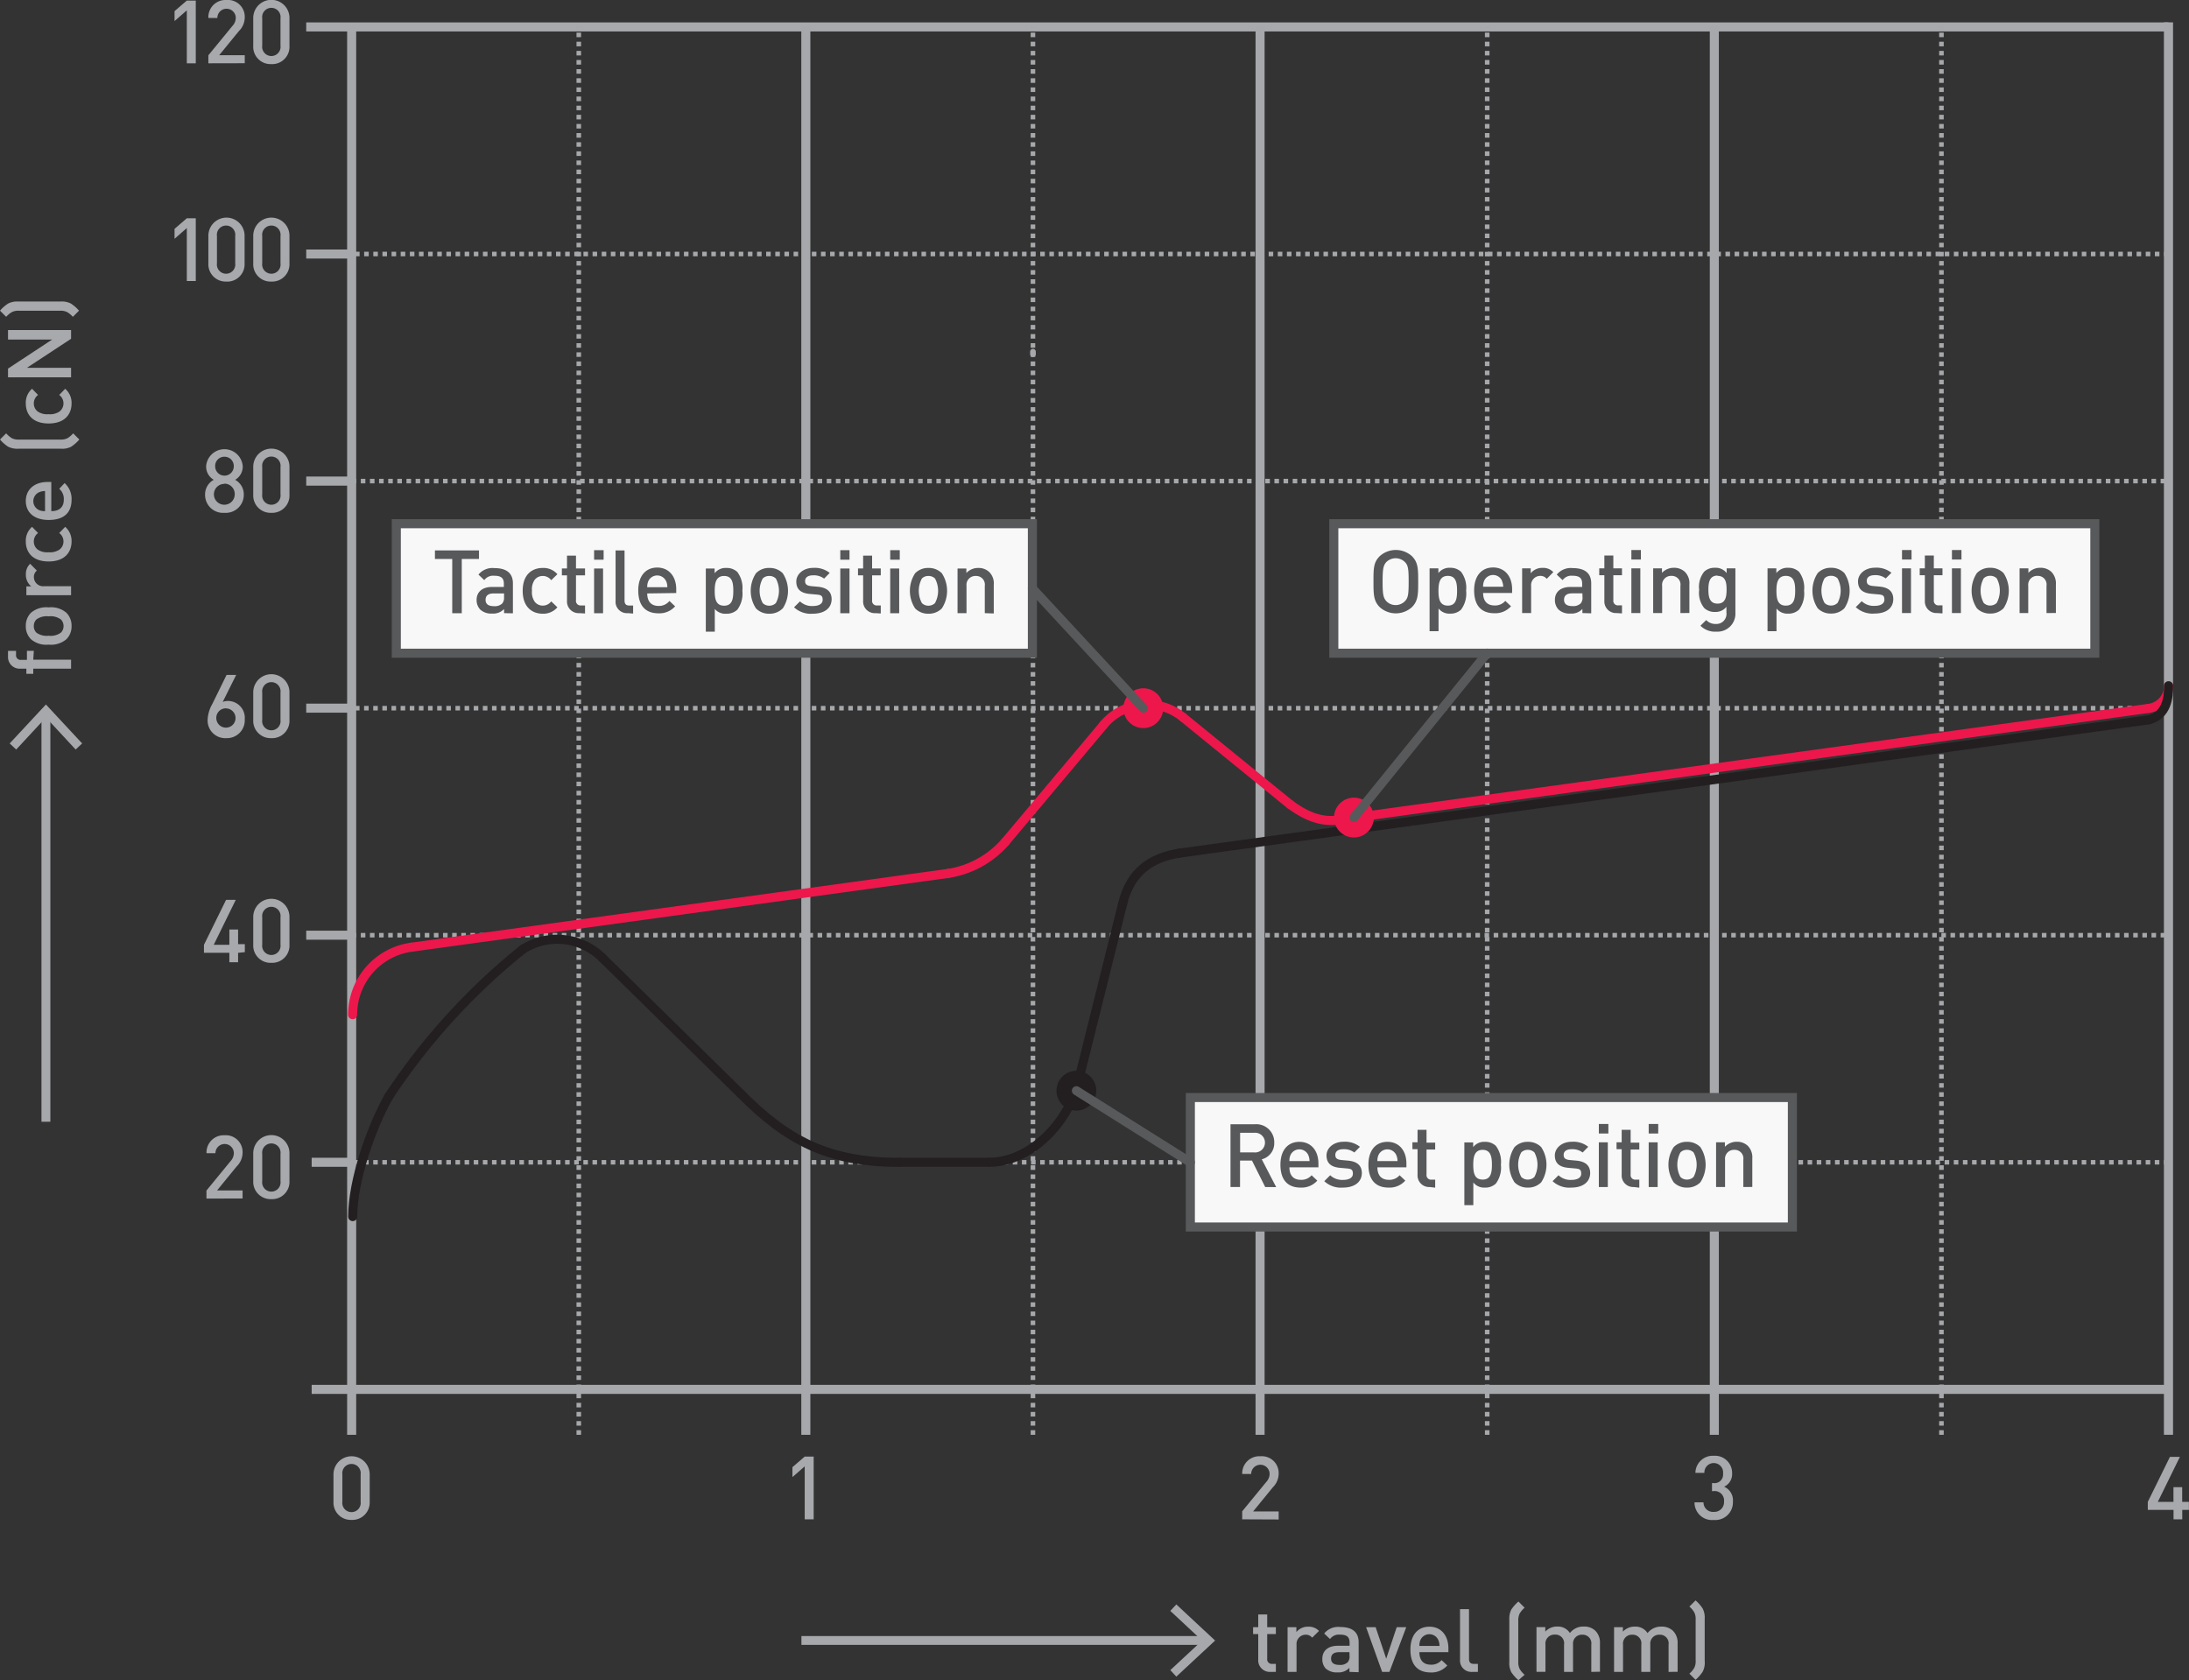 <svg xmlns="http://www.w3.org/2000/svg" viewBox="0 0 273.14 209.69"><rect x="0" y="0" width="273.14" height="209.69" fill="#333333" stroke="none"/><defs><style>.cls-1,.cls-13,.cls-15,.cls-16,.cls-17,.cls-2,.cls-3,.cls-4,.cls-5,.cls-6,.cls-7,.cls-9{fill:none;}.cls-1,.cls-13,.cls-3,.cls-4,.cls-5,.cls-6,.cls-7,.cls-9{stroke:#a6a8ab;}.cls-1,.cls-13,.cls-15,.cls-16,.cls-17,.cls-2,.cls-4,.cls-5,.cls-6,.cls-7,.cls-9{stroke-linejoin:round;}.cls-1,.cls-11,.cls-15,.cls-16,.cls-17,.cls-2{stroke-width:1.13px;}.cls-2{stroke:#a7a9ac;}.cls-3{stroke-width:1.14px;}.cls-4{stroke-width:0.57px;}.cls-4,.cls-5,.cls-6{stroke-dasharray:0.57 0.57 0.57 0.57;}.cls-5{stroke-width:0.56px;}.cls-6{stroke-width:0.56px;}.cls-15,.cls-16,.cls-17,.cls-7{stroke-linecap:round;}.cls-14,.cls-18,.cls-7{stroke-width:0.71px;}.cls-8{fill:#a7a9ac;}.cls-13,.cls-9{stroke-linecap:square;}.cls-9{stroke-width:1.1px;}.cls-10{fill:#a6a8ab;}.cls-11{fill:#f8f8f8;}.cls-11,.cls-17{stroke:#58595b;}.cls-12{fill:#58595b;}.cls-13{stroke-width:1.11px;}.cls-14{fill:#231f20;}.cls-14,.cls-16{stroke:#231f20;}.cls-15,.cls-18{stroke:#ed174c;}.cls-18{fill:#ed174c;}</style></defs><title>img-graph-mxBlue</title><g id="Layer_2" data-name="Layer 2"><g id="Ebene_1" data-name="Ebene 1"><g id="LINE"><line class="cls-1" x1="43.88" y1="3.36" x2="43.88" y2="179.06"/></g><g id="LINE-2" data-name="LINE"><line class="cls-1" x1="38.89" y1="173.39" x2="270.58" y2="173.39"/></g><g id="LINE-3" data-name="LINE"><line class="cls-2" x1="38.21" y1="3.36" x2="270.58" y2="3.36"/></g><g id="LINE-4" data-name="LINE"><line class="cls-3" x1="270.58" y1="2.79" x2="270.58" y2="179.06"/></g><g id="LINE-5" data-name="LINE"><line class="cls-4" x1="242.25" y1="179.06" x2="242.25" y2="3.36"/></g><g id="LINE-6" data-name="LINE"><line class="cls-4" x1="270.59" y1="31.7" x2="43.88" y2="31.7"/></g><g id="LINE-7" data-name="LINE"><line class="cls-1" x1="43.88" y1="31.7" x2="38.21" y2="31.7"/></g><g id="LINE-8" data-name="LINE"><line class="cls-4" x1="43.88" y1="60.04" x2="270.58" y2="60.04"/></g><g id="LINE-9" data-name="LINE"><line class="cls-1" x1="38.21" y1="60.04" x2="43.88" y2="60.04"/></g><g id="LINE-10" data-name="LINE"><line class="cls-4" x1="270.58" y1="88.38" x2="43.88" y2="88.38"/></g><g id="LINE-11" data-name="LINE"><line class="cls-1" x1="43.88" y1="88.38" x2="38.21" y2="88.38"/></g><g id="LINE-12" data-name="LINE"><line class="cls-5" x1="43.88" y1="116.71" x2="270.58" y2="116.71"/></g><g id="LINE-13" data-name="LINE"><line class="cls-1" x1="38.21" y1="116.71" x2="43.88" y2="116.71"/></g><g id="LINE-14" data-name="LINE"><line class="cls-6" x1="270.58" y1="145.05" x2="43.88" y2="145.05"/></g><g id="LINE-15" data-name="LINE"><line class="cls-1" x1="43.88" y1="145.05" x2="38.89" y2="145.05"/></g><g id="LINE-16" data-name="LINE"><line class="cls-4" x1="72.22" y1="179.06" x2="72.22" y2="3.36"/></g><g id="LINE-17" data-name="LINE"><line class="cls-7" x1="100.55" y1="43.89" x2="100.55" y2="44.2"/></g><g id="LINE-18" data-name="LINE"><line class="cls-1" x1="100.55" y1="3.36" x2="100.55" y2="179.06"/></g><g id="LINE-19" data-name="LINE"><line class="cls-4" x1="128.89" y1="179.06" x2="128.89" y2="3.36"/></g><g id="LINE-20" data-name="LINE"><line class="cls-7" x1="128.89" y1="44.2" x2="128.89" y2="43.89"/></g><g id="LINE-21" data-name="LINE"><line class="cls-7" x1="157.23" y1="43.89" x2="157.23" y2="44.2"/></g><g id="LINE-22" data-name="LINE"><line class="cls-1" x1="157.23" y1="3.36" x2="157.23" y2="179.06"/></g><g id="LINE-23" data-name="LINE"><line class="cls-4" x1="185.57" y1="179.06" x2="185.57" y2="3.36"/></g><g id="LINE-24" data-name="LINE"><line class="cls-1" x1="213.91" y1="3.36" x2="213.91" y2="179.06"/></g><path class="cls-8" d="M25.76,149.58v-1l3-3.66a1.51,1.51,0,0,0,.42-1,1.15,1.15,0,1,0-2.3,0H25.77A2.14,2.14,0,0,1,28,141.68a2.1,2.1,0,0,1,2.27,2.2,2.44,2.44,0,0,1-.74,1.69l-2.45,3h3.19v1Z"/><path class="cls-8" d="M33.86,149.65a2.16,2.16,0,0,1-2.26-2.25v-3.48a2.26,2.26,0,0,1,4.52,0v3.48A2.16,2.16,0,0,1,33.86,149.65ZM35,144a1.15,1.15,0,1,0-2.28,0v3.41a1.15,1.15,0,1,0,2.28,0Z"/><path class="cls-8" d="M43.87,189.68a2.16,2.16,0,0,1-2.26-2.25V184a2.26,2.26,0,0,1,4.52,0v3.48A2.16,2.16,0,0,1,43.87,189.68ZM45,184a1.15,1.15,0,1,0-2.28,0v3.41a1.15,1.15,0,1,0,2.28,0Z"/><path class="cls-8" d="M100.41,189.61V183l-1.53,1.34V183.1l1.53-1.32h1.12v7.83Z"/><path class="cls-8" d="M155,189.61v-1l3-3.66a1.51,1.51,0,0,0,.42-1,1.15,1.15,0,1,0-2.3,0H155a2.14,2.14,0,0,1,2.28-2.21,2.1,2.1,0,0,1,2.27,2.2,2.44,2.44,0,0,1-.74,1.69l-2.45,3h3.19v1Z"/><path class="cls-8" d="M213.84,189.69a2.18,2.18,0,0,1-2.4-2.2h1.12a1.18,1.18,0,0,0,1.28,1.19,1.21,1.21,0,0,0,1.28-1.3,1.17,1.17,0,0,0-1.31-1.29h-.19v-1h.19a1.07,1.07,0,0,0,1.19-1.19,1.17,1.17,0,1,0-2.33-.09h-1.12a2.17,2.17,0,0,1,2.3-2.13,2.14,2.14,0,0,1,2.28,2.19,1.72,1.72,0,0,1-1,1.67,1.84,1.84,0,0,1,1.1,1.85A2.2,2.2,0,0,1,213.84,189.69Z"/><path class="cls-8" d="M272.3,188.43v1.18h-1.09v-1.18H268v-1l2.76-5.61H272l-2.75,5.61h1.95v-1.83h1.09v1.83h.84v1Z"/><path class="cls-8" d="M29.71,118.91v1.18H28.62v-1.18H25.45v-1l2.76-5.61h1.21l-2.75,5.61h1.95V116h1.09v1.83h.84v1Z"/><path class="cls-8" d="M33.86,120.16a2.16,2.16,0,0,1-2.26-2.25v-3.48a2.26,2.26,0,0,1,4.52,0v3.48A2.16,2.16,0,0,1,33.86,120.16ZM35,114.47a1.15,1.15,0,1,0-2.28,0v3.41a1.15,1.15,0,1,0,2.28,0Z"/><path class="cls-8" d="M28.23,92.12a2.2,2.2,0,0,1-2.32-2.34,4.34,4.34,0,0,1,.58-1.92l1.78-3.63h1.2l-1.68,3.37a1.8,1.8,0,0,1,.69-.12,2.1,2.1,0,0,1,2.06,2.27A2.23,2.23,0,0,1,28.23,92.12Zm0-3.72A1.19,1.19,0,0,0,27,89.76a1.2,1.2,0,1,0,1.19-1.35Z"/><path class="cls-8" d="M33.86,92.12a2.16,2.16,0,0,1-2.26-2.25V86.4a2.26,2.26,0,0,1,4.52,0v3.48A2.16,2.16,0,0,1,33.86,92.12ZM35,86.43a1.15,1.15,0,1,0-2.28,0v3.41a1.15,1.15,0,1,0,2.28,0Z"/><path class="cls-8" d="M28,64a2.24,2.24,0,0,1-2.41-2.28,2.07,2.07,0,0,1,1.08-1.84,1.91,1.91,0,0,1-.95-1.68,2.29,2.29,0,0,1,4.57,0,1.91,1.91,0,0,1-.95,1.68,2.07,2.07,0,0,1,1.08,1.84A2.25,2.25,0,0,1,28,64Zm0-3.61a1.3,1.3,0,1,0,1.29,1.31A1.29,1.29,0,0,0,28,60.36ZM28,57a1.14,1.14,0,0,0-1.15,1.2,1.16,1.16,0,1,0,2.32,0A1.15,1.15,0,0,0,28,57Z"/><path class="cls-8" d="M33.86,64a2.16,2.16,0,0,1-2.26-2.25V58.25a2.26,2.26,0,0,1,4.52,0v3.48A2.16,2.16,0,0,1,33.86,64ZM35,58.28a1.15,1.15,0,1,0-2.28,0v3.41a1.15,1.15,0,1,0,2.28,0Z"/><path class="cls-8" d="M23.31,35.07V28.46L21.78,29.8V28.56l1.53-1.32h1.12v7.83Z"/><path class="cls-8" d="M28.21,35.14A2.16,2.16,0,0,1,26,32.89V29.42a2.26,2.26,0,0,1,4.52,0v3.48A2.16,2.16,0,0,1,28.21,35.14Zm1.14-5.69a1.15,1.15,0,1,0-2.28,0v3.41a1.15,1.15,0,1,0,2.28,0Z"/><path class="cls-8" d="M33.86,35.14a2.16,2.16,0,0,1-2.26-2.25V29.42a2.26,2.26,0,0,1,4.52,0v3.48A2.16,2.16,0,0,1,33.86,35.14ZM35,29.45a1.15,1.15,0,1,0-2.28,0v3.41a1.15,1.15,0,1,0,2.28,0Z"/><path class="cls-8" d="M23.31,7.9V1.29L21.78,2.63V1.39L23.31.07h1.12V7.9Z"/><path class="cls-8" d="M26,7.9v-1l3-3.66a1.51,1.51,0,0,0,.42-1,1.15,1.15,0,1,0-2.3,0H26A2.14,2.14,0,0,1,28.27,0a2.1,2.1,0,0,1,2.27,2.2,2.44,2.44,0,0,1-.74,1.69l-2.45,3h3.19v1Z"/><path class="cls-8" d="M33.85,8A2.16,2.16,0,0,1,31.6,5.72V2.24a2.26,2.26,0,0,1,4.52,0V5.72A2.16,2.16,0,0,1,33.85,8ZM35,2.28a1.15,1.15,0,1,0-2.28,0V5.69a1.15,1.15,0,1,0,2.28,0Z"/><line class="cls-9" x1="100.55" y1="204.73" x2="150.43" y2="204.73"/><polygon class="cls-10" points="146.78 209.24 146.03 208.43 150 204.74 146.03 201.04 146.78 200.23 151.62 204.74 146.78 209.24"/><path class="cls-8" d="M158.56,208.65A1.45,1.45,0,0,1,157,207.1v-3.17h-.64v-.86H157v-1.59h1.12v1.59h1.08v.86h-1.08V207a.57.57,0,0,0,.62.65h.46v1Z"/><path class="cls-8" d="M163.73,204.38a1,1,0,0,0-.84-.37,1.15,1.15,0,0,0-1.11,1.25v3.39h-1.12v-5.58h1.1v.61a1.85,1.85,0,0,1,1.49-.67,1.73,1.73,0,0,1,1.33.53Z"/><path class="cls-8" d="M168.38,208.65v-.51a1.83,1.83,0,0,1-1.49.57,2,2,0,0,1-1.5-.51A1.71,1.71,0,0,1,165,207c0-.93.65-1.61,1.94-1.61h1.46V205c0-.71-.34-1-1.22-1a1.35,1.35,0,0,0-1.22.55l-.73-.69a2.25,2.25,0,0,1,2-.81c1.54,0,2.3.66,2.3,1.91v3.73Zm0-2.46h-1.29c-.68,0-1,.29-1,.8s.32.79,1.06.79a1.34,1.34,0,0,0,1-.32,1.08,1.08,0,0,0,.24-.83Z"/><path class="cls-8" d="M173.37,208.65h-.91l-2-5.58h1.19l1.32,3.93,1.31-3.93h1.19Z"/><path class="cls-8" d="M177.11,206.19c0,1,.5,1.56,1.42,1.56a1.67,1.67,0,0,0,1.35-.57l.71.67a2.62,2.62,0,0,1-2.09.87c-1.4,0-2.51-.74-2.51-2.86,0-1.82.93-2.85,2.37-2.85s2.37,1.08,2.37,2.71v.47Zm2.35-1.54a1.22,1.22,0,0,0-2.21,0,1.73,1.73,0,0,0-.14.76h2.51A1.9,1.9,0,0,0,179.46,204.65Z"/><path class="cls-8" d="M183.71,208.65a1.42,1.42,0,0,1-1.53-1.54v-6.29h1.12V207c0,.43.15.65.61.65h.5v1Z"/><path class="cls-8" d="M189.47,209.69a5.1,5.1,0,0,1-.89-1,2.45,2.45,0,0,1-.25-1.28v-5.26a2.56,2.56,0,0,1,.25-1.28,4.84,4.84,0,0,1,.89-1l.77.77a3,3,0,0,0-.62.73,1.93,1.93,0,0,0-.17.89v5.13a1.93,1.93,0,0,0,.17.89,2.93,2.93,0,0,0,.62.73Z"/><path class="cls-8" d="M198.56,208.65v-3.4a1.08,1.08,0,0,0-1.12-1.24,1.1,1.1,0,0,0-1.16,1.19v3.45h-1.12v-3.4A1.08,1.08,0,0,0,194,204a1.11,1.11,0,0,0-1.16,1.24v3.4h-1.12v-5.58h1.1v.56a2,2,0,0,1,1.49-.63,1.78,1.78,0,0,1,1.58.81,2.12,2.12,0,0,1,1.75-.81,2,2,0,0,1,1.41.51,2.07,2.07,0,0,1,.59,1.57v3.56Z"/><path class="cls-8" d="M208.2,208.65v-3.4a1.08,1.08,0,0,0-1.12-1.24,1.1,1.1,0,0,0-1.16,1.19v3.45h-1.12v-3.4a1.08,1.08,0,0,0-1.12-1.24,1.11,1.11,0,0,0-1.16,1.24v3.4h-1.12v-5.58h1.1v.56A2,2,0,0,1,204,203a1.78,1.78,0,0,1,1.58.81,2.12,2.12,0,0,1,1.75-.81,2,2,0,0,1,1.41.51,2.07,2.07,0,0,1,.59,1.57v3.56Z"/><path class="cls-8" d="M212.45,208.64a4.93,4.93,0,0,1-.88,1l-.77-.77a2.86,2.86,0,0,0,.61-.73,1.79,1.79,0,0,0,.17-.89v-5.13a1.79,1.79,0,0,0-.17-.89,2.89,2.89,0,0,0-.61-.73l.77-.77a4.71,4.71,0,0,1,.88,1,2.45,2.45,0,0,1,.26,1.28v5.26A2.45,2.45,0,0,1,212.45,208.64Z"/><rect class="cls-11" x="166.43" y="65.36" width="94.96" height="16.16"/><path class="cls-12" d="M176.17,75.78a3,3,0,0,1-4,0c-.77-.77-.79-1.55-.79-3.19s0-2.42.79-3.19a3,3,0,0,1,4,0c.77.77.79,1.55.79,3.19S176.94,75,176.17,75.78Zm-.86-5.63a1.65,1.65,0,0,0-2.33,0c-.38.42-.46.89-.46,2.44s.08,2,.46,2.43a1.62,1.62,0,0,0,2.33,0c.4-.41.46-.88.46-2.43S175.71,70.56,175.31,70.15Z"/><path class="cls-12" d="M182.31,76.08a1.88,1.88,0,0,1-1.35.5,1.71,1.71,0,0,1-1.46-.64v2.83h-1.12V70.93h1.1v.59a1.73,1.73,0,0,1,1.47-.66,1.91,1.91,0,0,1,1.36.5,3.32,3.32,0,0,1,.63,2.35A3.35,3.35,0,0,1,182.31,76.08Zm-1.65-4.21c-1,0-1.17.86-1.17,1.85s.14,1.86,1.17,1.86,1.15-.87,1.15-1.86S181.67,71.87,180.66,71.87Z"/><path class="cls-12" d="M185.06,74c0,1,.5,1.56,1.42,1.56a1.66,1.66,0,0,0,1.35-.57l.71.67a2.62,2.62,0,0,1-2.09.87c-1.4,0-2.51-.74-2.51-2.86,0-1.81.94-2.85,2.37-2.85s2.37,1.08,2.37,2.71V74Zm2.35-1.54a1.22,1.22,0,0,0-2.21,0,1.72,1.72,0,0,0-.14.76h2.51A1.9,1.9,0,0,0,187.41,72.5Z"/><path class="cls-12" d="M193,72.24a1,1,0,0,0-.84-.37,1.15,1.15,0,0,0-1.11,1.25v3.39h-1.12V70.93H191v.61a1.85,1.85,0,0,1,1.49-.67,1.73,1.73,0,0,1,1.33.53Z"/><path class="cls-12" d="M197.45,76.51V76a1.84,1.84,0,0,1-1.49.57,2,2,0,0,1-1.5-.51,1.71,1.71,0,0,1-.44-1.2c0-.93.65-1.61,1.94-1.61h1.46v-.4c0-.71-.34-1-1.22-1a1.35,1.35,0,0,0-1.22.55l-.73-.69a2.25,2.25,0,0,1,2-.81c1.54,0,2.3.66,2.3,1.91v3.73Zm0-2.46h-1.29c-.68,0-1,.29-1,.8s.32.79,1.06.79a1.34,1.34,0,0,0,1-.32,1.07,1.07,0,0,0,.24-.82Z"/><path class="cls-12" d="M201.71,76.51A1.45,1.45,0,0,1,200.19,75V71.79h-.64v-.86h.64v-1.6h1.12v1.6h1.08v.86h-1.08V74.9a.57.57,0,0,0,.62.65h.46v1Z"/><path class="cls-12" d="M203.56,69.83V68.64h1.19v1.19Zm0,6.68V70.93h1.12v5.58Z"/><path class="cls-12" d="M209.68,76.51v-3.4a1.08,1.08,0,0,0-1.12-1.24,1.11,1.11,0,0,0-1.16,1.24v3.4h-1.12V70.93h1.1v.56a2,2,0,0,1,1.49-.63,1.94,1.94,0,0,1,1.37.51,2,2,0,0,1,.56,1.57v3.56Z"/><path class="cls-12" d="M214.18,78.83a2.58,2.58,0,0,1-2-.74l.72-.71a1.57,1.57,0,0,0,1.21.49,1.26,1.26,0,0,0,1.31-1.42v-.72a1.72,1.72,0,0,1-1.44.64,1.85,1.85,0,0,1-1.33-.49,3,3,0,0,1-.63-2.27,3,3,0,0,1,.63-2.27,1.86,1.86,0,0,1,1.34-.48,1.71,1.71,0,0,1,1.46.66v-.59h1.09v5.54A2.24,2.24,0,0,1,214.18,78.83Zm.13-7c-1,0-1.14.87-1.14,1.75s.13,1.75,1.14,1.75,1.13-.87,1.13-1.75S215.32,71.87,214.31,71.87Z"/><path class="cls-12" d="M224.48,76.08a1.88,1.88,0,0,1-1.35.5,1.71,1.71,0,0,1-1.46-.64v2.83h-1.12V70.93h1.1v.59a1.73,1.73,0,0,1,1.47-.66,1.91,1.91,0,0,1,1.36.5,3.32,3.32,0,0,1,.63,2.35A3.35,3.35,0,0,1,224.48,76.08Zm-1.65-4.21c-1,0-1.17.86-1.17,1.85s.14,1.86,1.17,1.86S224,74.7,224,73.71,223.85,71.87,222.83,71.87Z"/><path class="cls-12" d="M230.14,75.91a2.26,2.26,0,0,1-1.67.66,2.24,2.24,0,0,1-1.66-.66,4,4,0,0,1,0-4.39,2.24,2.24,0,0,1,1.66-.66,2.26,2.26,0,0,1,1.67.66,4,4,0,0,1,0,4.39Zm-.85-3.73a1.13,1.13,0,0,0-.82-.32,1.11,1.11,0,0,0-.81.32,3.23,3.23,0,0,0,0,3.06,1.12,1.12,0,0,0,.81.33,1.14,1.14,0,0,0,.82-.33,3.22,3.22,0,0,0,0-3.06Z"/><path class="cls-12" d="M233.9,76.57a3.06,3.06,0,0,1-2.34-.8l.74-.74a2.16,2.16,0,0,0,1.61.58c.69,0,1.22-.24,1.22-.77s-.21-.61-.75-.66l-.89-.08c-1.06-.1-1.65-.56-1.65-1.54s.94-1.71,2.1-1.71a3,3,0,0,1,2.07.63l-.71.71a2.1,2.1,0,0,0-1.37-.41c-.68,0-1,.29-1,.71s.22.58.77.64l.78.07c1.16.1,1.76.6,1.76,1.58C236.22,76,235.23,76.57,233.9,76.57Z"/><path class="cls-12" d="M237.33,69.83V68.64h1.19v1.19Zm0,6.68V70.93h1.12v5.58Z"/><path class="cls-12" d="M241.71,76.51A1.45,1.45,0,0,1,240.18,75V71.79h-.64v-.86h.64v-1.6h1.12v1.6h1.08v.86H241.3V74.9a.57.57,0,0,0,.62.65h.46v1Z"/><path class="cls-12" d="M243.56,69.83V68.64h1.19v1.19Zm0,6.68V70.93h1.12v5.58Z"/><path class="cls-12" d="M250,75.91a2.26,2.26,0,0,1-1.67.66,2.24,2.24,0,0,1-1.66-.66,4,4,0,0,1,0-4.39,2.24,2.24,0,0,1,1.66-.66,2.26,2.26,0,0,1,1.67.66,4,4,0,0,1,0,4.39Zm-.85-3.73a1.13,1.13,0,0,0-.82-.32,1.11,1.11,0,0,0-.81.32,3.23,3.23,0,0,0,0,3.06,1.12,1.12,0,0,0,.81.33,1.14,1.14,0,0,0,.82-.33,3.23,3.23,0,0,0,0-3.06Z"/><path class="cls-12" d="M255.36,76.51v-3.4a1.08,1.08,0,0,0-1.12-1.24,1.11,1.11,0,0,0-1.16,1.24v3.4H252V70.93h1.1v.56a2,2,0,0,1,1.49-.63,1.94,1.94,0,0,1,1.38.51,2.05,2.05,0,0,1,.56,1.57v3.56Z"/><rect class="cls-11" x="148.53" y="136.97" width="75.12" height="16.16"/><path class="cls-12" d="M157.87,148.14l-1.65-3.3h-1.49v3.3h-1.19v-7.83h3A2.24,2.24,0,0,1,159,142.6a2.06,2.06,0,0,1-1.56,2.08l1.8,3.47Zm-1.37-6.77h-1.76v2.45h1.76a1.23,1.23,0,1,0,0-2.45Z"/><path class="cls-12" d="M160.89,145.68c0,1,.5,1.56,1.42,1.56a1.67,1.67,0,0,0,1.35-.57l.71.67a2.62,2.62,0,0,1-2.09.87c-1.4,0-2.51-.74-2.51-2.86,0-1.81.93-2.85,2.37-2.85s2.37,1.08,2.37,2.71v.47Zm2.35-1.54a1.22,1.22,0,0,0-2.21,0,1.72,1.72,0,0,0-.14.76h2.51A1.9,1.9,0,0,0,163.24,144.14Z"/><path class="cls-12" d="M167.58,148.21a3.06,3.06,0,0,1-2.34-.8l.74-.74a2.16,2.16,0,0,0,1.61.58c.69,0,1.22-.24,1.22-.77s-.21-.61-.75-.66l-.89-.08c-1.06-.1-1.65-.56-1.65-1.54s.94-1.71,2.1-1.71a3,3,0,0,1,2.07.63l-.7.71a2.11,2.11,0,0,0-1.37-.41c-.68,0-1,.29-1,.71s.22.58.77.64l.78.07c1.16.1,1.76.6,1.76,1.58C169.9,147.6,168.91,148.21,167.58,148.21Z"/><path class="cls-12" d="M171.87,145.68c0,1,.5,1.56,1.42,1.56a1.67,1.67,0,0,0,1.35-.57l.71.67a2.62,2.62,0,0,1-2.09.87c-1.4,0-2.51-.74-2.51-2.86,0-1.81.93-2.85,2.37-2.85s2.37,1.08,2.37,2.71v.47Zm2.35-1.54a1.22,1.22,0,0,0-2.21,0,1.72,1.72,0,0,0-.14.76h2.51A1.9,1.9,0,0,0,174.22,144.14Z"/><path class="cls-12" d="M178.41,148.14a1.45,1.45,0,0,1-1.53-1.55v-3.17h-.64v-.86h.64V141H178v1.6h1.08v.86H178v3.11a.57.57,0,0,0,.62.65h.46v1Z"/><path class="cls-12" d="M186.65,147.71a1.88,1.88,0,0,1-1.35.5,1.71,1.71,0,0,1-1.46-.64v2.83h-1.12v-7.83h1.1v.59a1.73,1.73,0,0,1,1.47-.66,1.91,1.91,0,0,1,1.36.5,3.32,3.32,0,0,1,.63,2.35A3.35,3.35,0,0,1,186.65,147.71ZM185,143.5c-1,0-1.17.86-1.17,1.85s.14,1.86,1.17,1.86,1.16-.87,1.16-1.86S186,143.5,185,143.5Z"/><path class="cls-12" d="M192.31,147.55a2.26,2.26,0,0,1-1.67.66,2.24,2.24,0,0,1-1.66-.66,4,4,0,0,1,0-4.39,2.24,2.24,0,0,1,1.66-.66,2.26,2.26,0,0,1,1.67.66,4,4,0,0,1,0,4.39Zm-.85-3.73a1.14,1.14,0,0,0-.83-.32,1.11,1.11,0,0,0-.81.32,3.23,3.23,0,0,0,0,3.06,1.12,1.12,0,0,0,.81.33,1.15,1.15,0,0,0,.83-.33,3.23,3.23,0,0,0,0-3.06Z"/><path class="cls-12" d="M196.07,148.21a3.06,3.06,0,0,1-2.34-.8l.74-.74a2.16,2.16,0,0,0,1.61.58c.69,0,1.22-.24,1.22-.77s-.21-.61-.75-.66l-.89-.08c-1.06-.1-1.65-.56-1.65-1.54s.94-1.71,2.1-1.71a3,3,0,0,1,2.07.63l-.7.71a2.11,2.11,0,0,0-1.37-.41c-.68,0-1,.29-1,.71s.22.58.77.64l.78.07c1.16.1,1.76.6,1.76,1.58C198.39,147.6,197.4,148.21,196.07,148.21Z"/><path class="cls-12" d="M199.5,141.46v-1.19h1.19v1.19Zm0,6.68v-5.58h1.12v5.58Z"/><path class="cls-12" d="M203.88,148.14a1.45,1.45,0,0,1-1.53-1.55v-3.17h-.64v-.86h.64V141h1.12v1.6h1.08v.86h-1.08v3.11a.57.57,0,0,0,.62.65h.46v1Z"/><path class="cls-12" d="M205.72,141.46v-1.19h1.19v1.19Zm0,6.68v-5.58h1.12v5.58Z"/><path class="cls-12" d="M212.17,147.55a2.26,2.26,0,0,1-1.67.66,2.24,2.24,0,0,1-1.66-.66,4,4,0,0,1,0-4.39,2.24,2.24,0,0,1,1.66-.66,2.26,2.26,0,0,1,1.67.66,4,4,0,0,1,0,4.39Zm-.85-3.73a1.14,1.14,0,0,0-.83-.32,1.11,1.11,0,0,0-.81.32,3.22,3.22,0,0,0,0,3.06,1.12,1.12,0,0,0,.81.33,1.15,1.15,0,0,0,.83-.33,3.22,3.22,0,0,0,0-3.06Z"/><path class="cls-12" d="M217.53,148.14v-3.4a1.08,1.08,0,0,0-1.12-1.24,1.11,1.11,0,0,0-1.16,1.24v3.4h-1.12v-5.58h1.1v.56a2,2,0,0,1,1.49-.63,1.94,1.94,0,0,1,1.37.51,2.05,2.05,0,0,1,.56,1.57v3.56Z"/><rect class="cls-11" x="49.45" y="65.36" width="79.37" height="16.16"/><path class="cls-12" d="M57.62,69.76v6.77H56.43V69.76H54.27V68.69h5.5v1.07Z"/><path class="cls-12" d="M62.9,76.52V76a1.84,1.84,0,0,1-1.49.57,2,2,0,0,1-1.5-.51,1.71,1.71,0,0,1-.44-1.2c0-.93.65-1.61,1.94-1.61h1.46v-.4c0-.71-.34-1-1.22-1a1.35,1.35,0,0,0-1.22.55l-.73-.69a2.25,2.25,0,0,1,2-.81c1.54,0,2.3.66,2.3,1.91v3.73Zm0-2.46H61.59c-.68,0-1,.29-1,.8s.32.79,1.06.79a1.34,1.34,0,0,0,1-.32,1.07,1.07,0,0,0,.24-.82Z"/><path class="cls-12" d="M67.71,76.59c-1.25,0-2.49-.77-2.49-2.86s1.23-2.85,2.49-2.85a2.29,2.29,0,0,1,1.84.78l-.77.75a1.3,1.3,0,0,0-1.07-.53,1.26,1.26,0,0,0-1,.49,2.07,2.07,0,0,0-.33,1.35,2.1,2.1,0,0,0,.33,1.36,1.26,1.26,0,0,0,1,.5,1.3,1.3,0,0,0,1.07-.53l.77.74A2.3,2.3,0,0,1,67.71,76.59Z"/><path class="cls-12" d="M72.28,76.52A1.45,1.45,0,0,1,70.75,75V71.8h-.64v-.86h.64v-1.6h1.12v1.6H73v.86H71.87v3.11a.57.57,0,0,0,.62.65H73v1Z"/><path class="cls-12" d="M74.13,69.85V68.66h1.19v1.19Zm0,6.68V70.95h1.12v5.58Z"/><path class="cls-12" d="M78.34,76.52A1.42,1.42,0,0,1,76.81,75V68.69h1.12v6.23c0,.43.15.65.61.65H79v1Z"/><path class="cls-12" d="M80.76,74.06c0,1,.5,1.56,1.42,1.56A1.66,1.66,0,0,0,83.53,75l.71.67a2.62,2.62,0,0,1-2.09.87c-1.4,0-2.51-.74-2.51-2.86,0-1.81.94-2.85,2.37-2.85s2.37,1.08,2.37,2.71v.47Zm2.35-1.54a1.22,1.22,0,0,0-2.21,0,1.73,1.73,0,0,0-.14.76h2.51A1.9,1.9,0,0,0,83.12,72.52Z"/><path class="cls-12" d="M92,76.09a1.88,1.88,0,0,1-1.35.5A1.71,1.71,0,0,1,89.19,76v2.83H88.07V70.95h1.1v.59a1.73,1.73,0,0,1,1.47-.66,1.91,1.91,0,0,1,1.36.5,3.32,3.32,0,0,1,.63,2.35A3.35,3.35,0,0,1,92,76.09Zm-1.65-4.21c-1,0-1.17.86-1.17,1.85s.14,1.86,1.17,1.86,1.15-.87,1.15-1.86S91.37,71.88,90.35,71.88Z"/><path class="cls-12" d="M97.66,75.93a2.26,2.26,0,0,1-1.67.66,2.24,2.24,0,0,1-1.66-.66,4,4,0,0,1,0-4.39A2.24,2.24,0,0,1,96,70.88a2.26,2.26,0,0,1,1.67.66,4,4,0,0,1,0,4.39Zm-.85-3.73a1.14,1.14,0,0,0-.83-.32,1.11,1.11,0,0,0-.81.32,3.22,3.22,0,0,0,0,3.06,1.12,1.12,0,0,0,.81.33,1.15,1.15,0,0,0,.83-.33,3.22,3.22,0,0,0,0-3.06Z"/><path class="cls-12" d="M101.42,76.59a3.06,3.06,0,0,1-2.34-.8l.74-.74a2.16,2.16,0,0,0,1.61.58c.69,0,1.22-.24,1.22-.77s-.21-.61-.75-.66l-.89-.08c-1.06-.1-1.65-.56-1.65-1.54s.94-1.71,2.1-1.71a3,3,0,0,1,2.07.63l-.7.71a2.11,2.11,0,0,0-1.37-.41c-.68,0-1,.29-1,.71s.22.58.77.64l.78.07c1.16.1,1.76.6,1.76,1.58C103.74,76,102.75,76.59,101.42,76.59Z"/><path class="cls-12" d="M104.85,69.85V68.66H106v1.19Zm0,6.68V70.95H106v5.58Z"/><path class="cls-12" d="M109.23,76.52A1.45,1.45,0,0,1,107.7,75V71.8h-.64v-.86h.64v-1.6h1.12v1.6h1.08v.86h-1.08v3.11a.57.57,0,0,0,.62.65h.46v1Z"/><path class="cls-12" d="M111.08,69.85V68.66h1.19v1.19Zm0,6.68V70.95h1.12v5.58Z"/><path class="cls-12" d="M117.52,75.93a2.26,2.26,0,0,1-1.67.66,2.24,2.24,0,0,1-1.66-.66,4,4,0,0,1,0-4.39,2.24,2.24,0,0,1,1.66-.66,2.26,2.26,0,0,1,1.67.66,4,4,0,0,1,0,4.39Zm-.85-3.73a1.14,1.14,0,0,0-.83-.32,1.11,1.11,0,0,0-.81.32,3.23,3.23,0,0,0,0,3.06,1.12,1.12,0,0,0,.81.33,1.15,1.15,0,0,0,.83-.33,3.23,3.23,0,0,0,0-3.06Z"/><path class="cls-12" d="M122.88,76.52v-3.4a1.08,1.08,0,0,0-1.12-1.24,1.11,1.11,0,0,0-1.16,1.24v3.4h-1.12V70.95h1.1v.56a2,2,0,0,1,1.49-.63,1.94,1.94,0,0,1,1.37.51A2,2,0,0,1,124,73v3.56Z"/><line class="cls-13" x1="5.73" y1="139.44" x2="5.73" y2="89.12"/><polygon class="cls-10" points="10.25 92.78 9.44 93.54 5.73 89.54 2.02 93.54 1.21 92.78 5.73 87.92 10.25 92.78"/><path class="cls-8" d="M4.15,82.33H8.87v1.12H4.15v.64H3.29v-.64H2.53A1.45,1.45,0,0,1,1,81.93v-.7h1v.5a.57.57,0,0,0,.65.62h.71V81.22h.86Z"/><path class="cls-8" d="M8.27,76.46a2.26,2.26,0,0,1,.66,1.67,2.24,2.24,0,0,1-.66,1.66,3,3,0,0,1-2.2.66,2.93,2.93,0,0,1-2.19-.66,2.24,2.24,0,0,1-.66-1.66,2.26,2.26,0,0,1,.66-1.67,2.93,2.93,0,0,1,2.19-.66A2.94,2.94,0,0,1,8.27,76.46Zm-3.73.85a1.14,1.14,0,0,0-.32.83,1.11,1.11,0,0,0,.32.81,2.16,2.16,0,0,0,1.53.39,2.16,2.16,0,0,0,1.53-.39,1.12,1.12,0,0,0,.33-.81,1.15,1.15,0,0,0-.33-.83,2.16,2.16,0,0,0-1.53-.39A2.16,2.16,0,0,0,4.54,77.31Z"/><path class="cls-8" d="M4.6,71.21a1,1,0,0,0-.37.84,1.15,1.15,0,0,0,1.25,1.11H8.87v1.12H3.29v-1.1H3.9a1.85,1.85,0,0,1-.67-1.49,1.73,1.73,0,0,1,.53-1.33Z"/><path class="cls-8" d="M8.93,67.58c0,1.25-.77,2.49-2.86,2.49s-2.85-1.23-2.85-2.49A2.29,2.29,0,0,1,4,65.75l.75.77a1.3,1.3,0,0,0-.53,1.07,1.26,1.26,0,0,0,.49,1,2.07,2.07,0,0,0,1.35.33,2.1,2.1,0,0,0,1.36-.33,1.26,1.26,0,0,0,.5-1,1.3,1.3,0,0,0-.53-1.07l.74-.77A2.3,2.3,0,0,1,8.93,67.58Z"/><path class="cls-8" d="M6.4,63.79c1,0,1.56-.5,1.56-1.42A1.66,1.66,0,0,0,7.39,61l.67-.71a2.62,2.62,0,0,1,.87,2.09c0,1.4-.74,2.51-2.86,2.51-1.81,0-2.85-.94-2.85-2.37s1.08-2.37,2.71-2.37H6.4ZM4.86,61.44a1.22,1.22,0,0,0,0,2.21,1.72,1.72,0,0,0,.76.14V61.28A1.9,1.9,0,0,0,4.86,61.44Z"/><path class="cls-8" d="M9.9,54.85a5.07,5.07,0,0,1-1,.89A2.44,2.44,0,0,1,7.58,56H2.32A2.56,2.56,0,0,1,1,55.74a4.84,4.84,0,0,1-1-.89l.77-.77a3,3,0,0,0,.73.62,1.92,1.92,0,0,0,.89.16H7.51a1.92,1.92,0,0,0,.89-.16,2.92,2.92,0,0,0,.73-.62Z"/><path class="cls-8" d="M8.93,50.36c0,1.25-.77,2.49-2.86,2.49s-2.85-1.23-2.85-2.49A2.29,2.29,0,0,1,4,48.52l.75.77a1.3,1.3,0,0,0-.53,1.07,1.26,1.26,0,0,0,.49,1,2.07,2.07,0,0,0,1.35.33,2.1,2.1,0,0,0,1.36-.33,1.26,1.26,0,0,0,.5-1,1.3,1.3,0,0,0-.53-1.07l.74-.77A2.3,2.3,0,0,1,8.93,50.36Z"/><path class="cls-8" d="M8.87,42.28,3.36,45.9H8.87v1.19H1V46l5.5-3.62H1V41.19H8.87Z"/><path class="cls-8" d="M8.86,37.89a4.93,4.93,0,0,1,1,.88l-.77.77a2.87,2.87,0,0,0-.73-.6,1.78,1.78,0,0,0-.89-.16H2.39a1.78,1.78,0,0,0-.89.16,2.89,2.89,0,0,0-.73.6L0,38.77a4.68,4.68,0,0,1,1-.88,2.45,2.45,0,0,1,1.28-.26H7.58A2.44,2.44,0,0,1,8.86,37.89Z"/><circle class="cls-14" cx="134.31" cy="136.12" r="2.13"/><g id="LINE-25" data-name="LINE"><line class="cls-7" x1="44" y1="128.98" x2="44" y2="126.63"/></g><g id="LINE-26" data-name="LINE"><line class="cls-7" x1="270.58" y1="41.05" x2="270.58" y2="76.85"/></g><g id="LINE-27" data-name="LINE"><line class="cls-7" x1="44" y1="175.3" x2="44" y2="128.69"/></g><g id="LINE-28" data-name="LINE"><line class="cls-7" x1="270.58" y1="87.03" x2="270.58" y2="41.2"/></g><g id="ARC"><path class="cls-15" d="M268.14,88.4a2.83,2.83,0,0,0,2.45-2.81"/></g><g id="ARC-2" data-name="ARC"><path class="cls-16" d="M268.14,89.83c2.25-.57,2.47-2.85,2.45-4.24"/></g><g id="LINE-29" data-name="LINE"><line class="cls-15" x1="51.34" y1="118.21" x2="118.32" y2="109"/></g><g id="LINE-30" data-name="LINE"><line class="cls-15" x1="167.51" y1="102.24" x2="268.14" y2="88.4"/></g><g id="LINE-31" data-name="LINE"><line class="cls-16" x1="147.16" y1="106.47" x2="268.14" y2="89.83"/></g><g id="LINE-32" data-name="LINE"><line class="cls-16" x1="75.13" y1="119.51" x2="92.39" y2="136.46"/></g><g id="ARC-3" data-name="ARC"><path class="cls-16" d="M92.39,136.46c5.84,5.91,11,8.6,19.84,8.6"/></g><g id="ARC-4" data-name="ARC"><path class="cls-16" d="M75.13,119.51a8,8,0,0,0-9.88-1.05"/></g><g id="ARC-5" data-name="ARC"><path class="cls-16" d="M65.25,118.46a80.23,80.23,0,0,0-16.74,18.38"/></g><g id="ARC-6" data-name="ARC"><path class="cls-16" d="M48.51,136.83c-2.25,4-4.5,10.56-4.5,15"/></g><g id="ARC-7" data-name="ARC"><path class="cls-15" d="M51.34,118.21A8.5,8.5,0,0,0,44,126.63"/></g><g id="ARC-8" data-name="ARC"><path class="cls-15" d="M147.6,89.51a7.08,7.08,0,0,0-9.89.94"/></g><g id="LINE-33" data-name="LINE"><line class="cls-15" x1="137.71" y1="90.46" x2="125.45" y2="105.06"/></g><g id="ARC-9" data-name="ARC"><path class="cls-15" d="M118.32,109a11.84,11.84,0,0,0,7.13-3.94"/></g><g id="LINE-34" data-name="LINE"><line class="cls-15" x1="147.6" y1="89.51" x2="160.99" y2="100.41"/></g><g id="ARC-10" data-name="ARC"><path class="cls-15" d="M161,100.41c2.64,1.95,4.67,2.27,6.79,1.79"/></g><g id="LINE-35" data-name="LINE"><line class="cls-16" x1="140.07" y1="112.83" x2="134.41" y2="135.53"/></g><g id="ARC-11" data-name="ARC"><path class="cls-16" d="M123.41,145.05c5,0,9.55-4.6,11-9.52"/></g><g id="ARC-12" data-name="ARC"><path class="cls-16" d="M147.16,106.47c-3.55.56-6.14,2.34-7.09,6.36"/></g><g id="LINE-36" data-name="LINE"><line class="cls-16" x1="112.23" y1="145.05" x2="123.41" y2="145.05"/></g><g id="LINE-37" data-name="LINE"><line class="cls-17" x1="148.53" y1="145.06" x2="134.31" y2="136.12"/></g><circle class="cls-18" cx="142.66" cy="88.38" r="2.13"/><g id="LINE-38" data-name="LINE"><line class="cls-17" x1="142.66" y1="88.38" x2="128.82" y2="73.44"/></g><circle class="cls-18" cx="168.94" cy="102.03" r="2.13"/><g id="LINE-39" data-name="LINE"><line class="cls-17" x1="168.94" y1="102.03" x2="185.57" y2="81.51"/></g></g></g></svg>